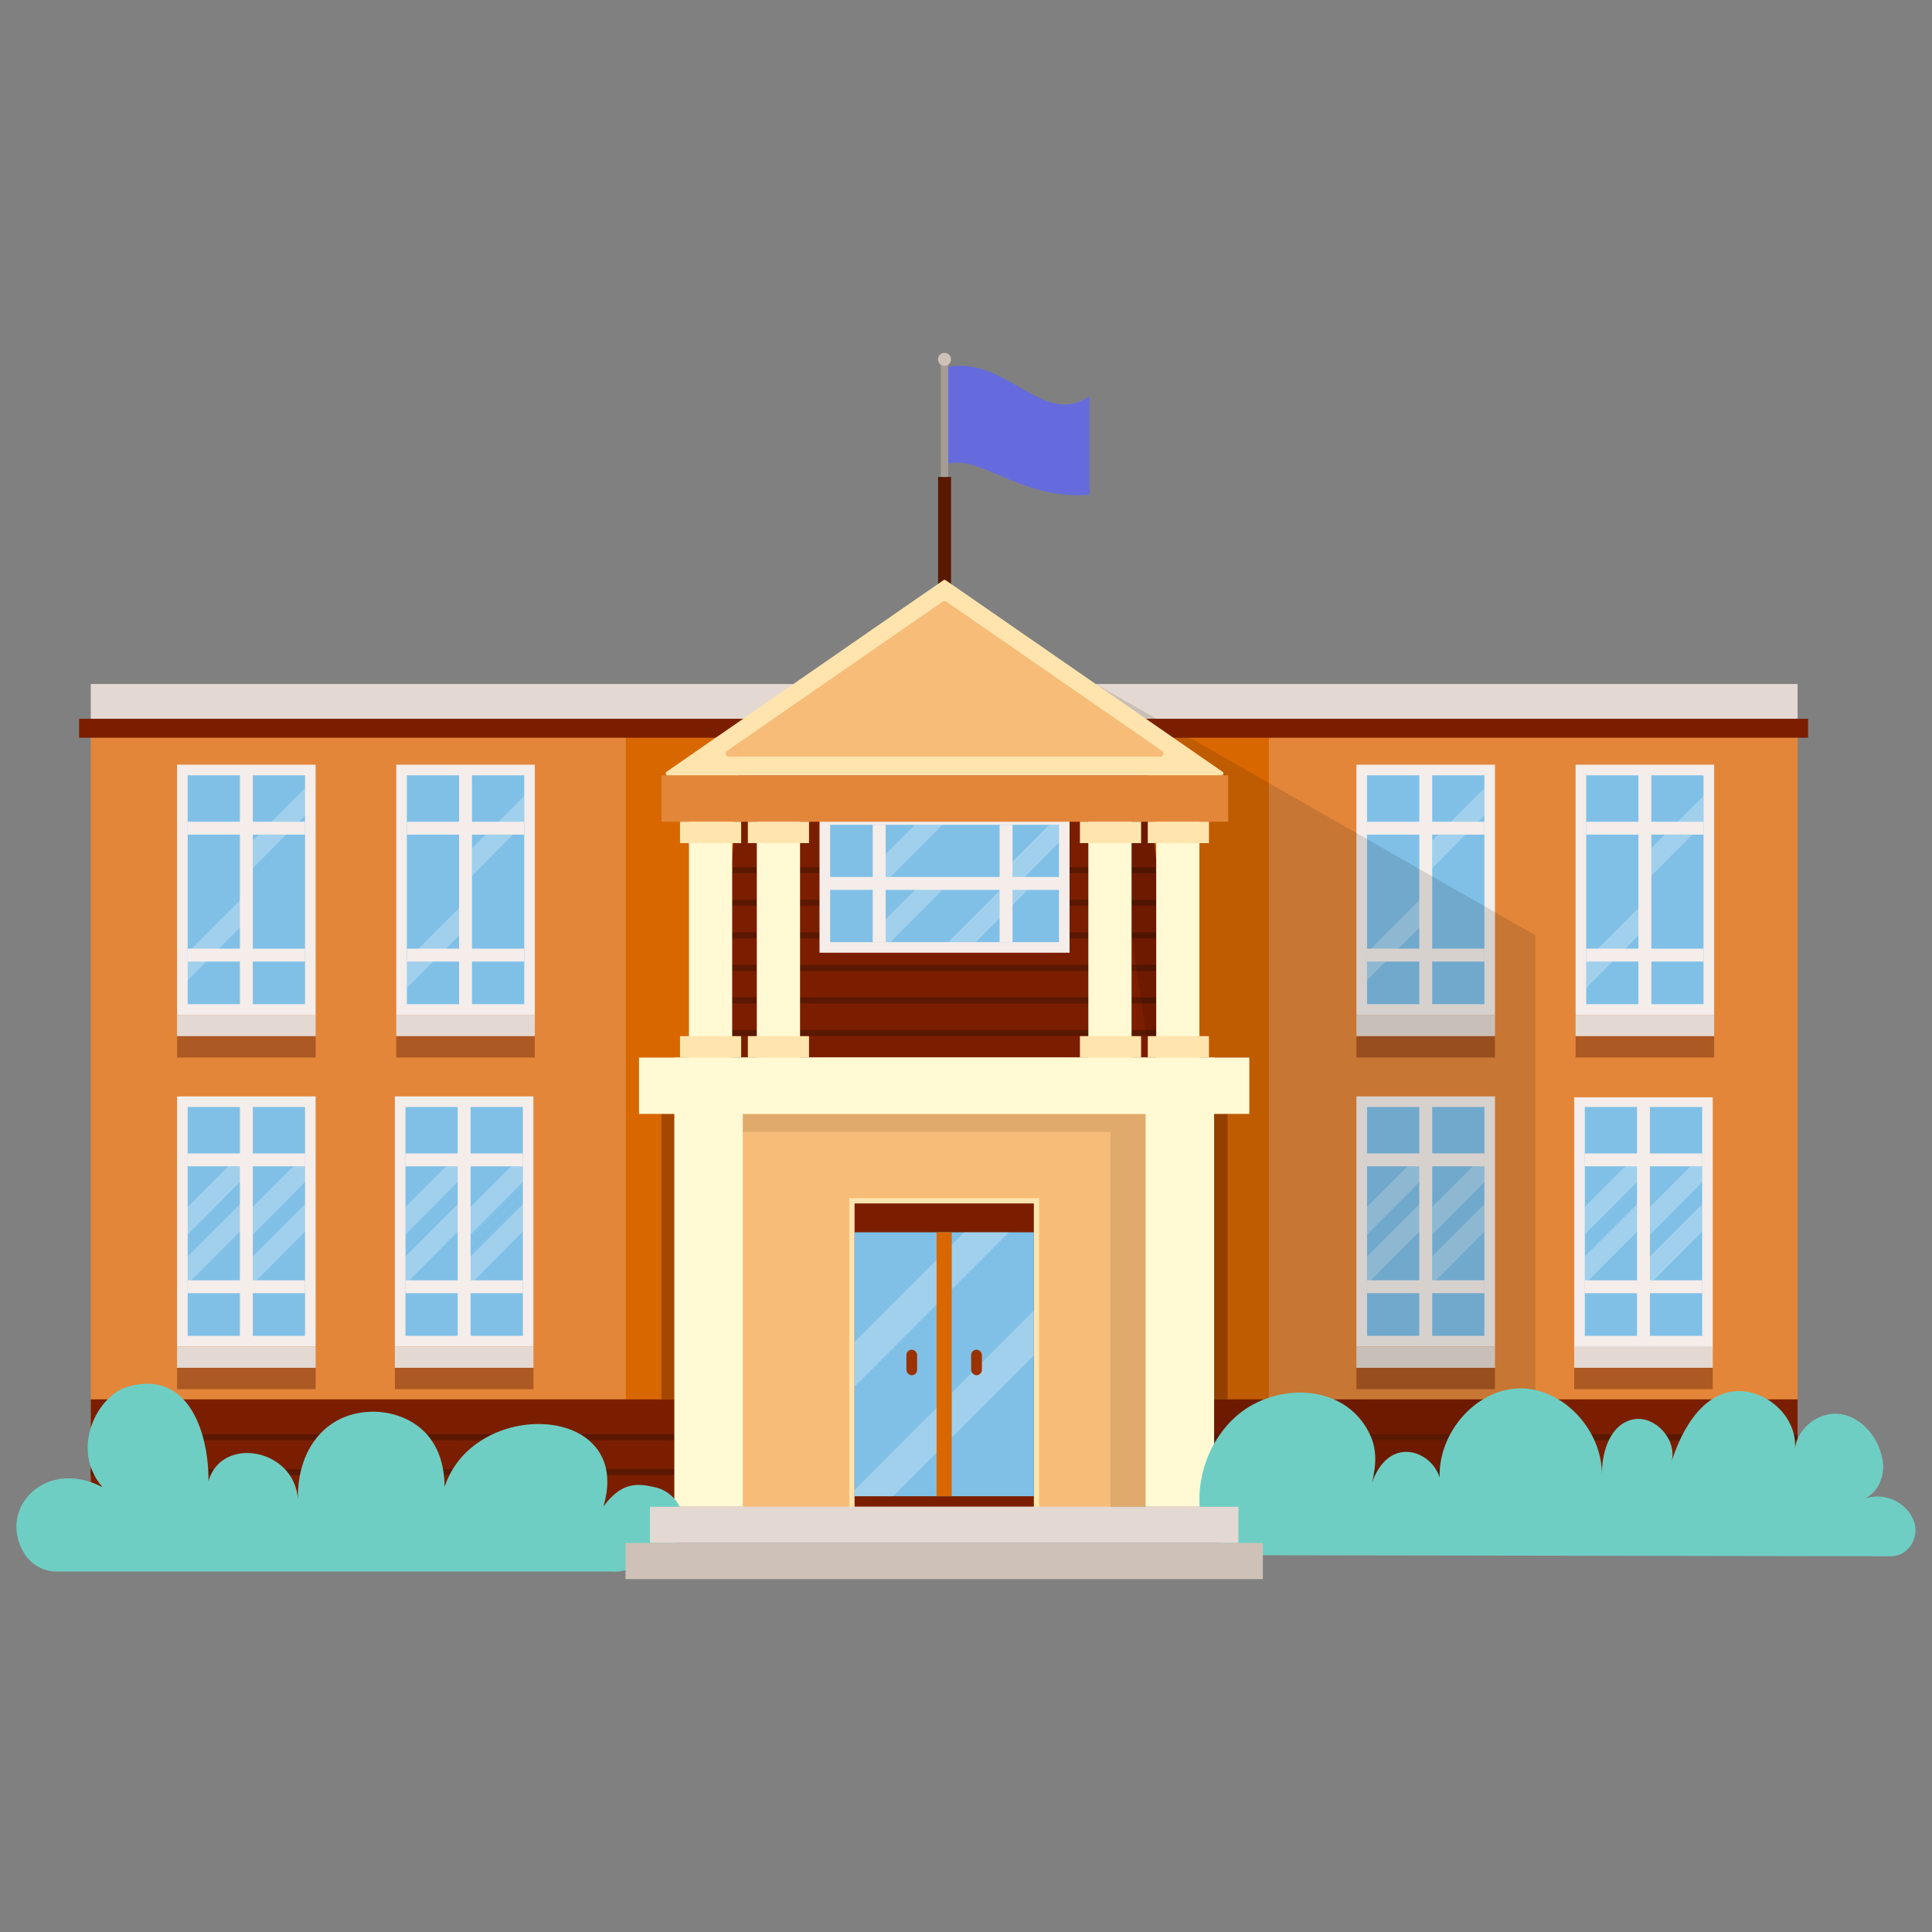 <svg xmlns="http://www.w3.org/2000/svg" viewBox="0 0 400 400"><rect x="0" y="0" width="400" height="400" fill="#808080" stroke="none"/><defs><style>.cls-1{opacity:.4}.cls-1,.cls-2{fill:#5b1800}.cls-3{fill:#e3863a}.cls-4{fill:#fff9d4}.cls-7{fill:#80c0e7}.cls-9{fill-rule:evenodd}.cls-10{fill:#e4d9d2}.cls-11{fill:#fff;opacity:.26}.cls-13{fill:#cec1b7}.cls-14{fill:#ffe4ae}.cls-16{fill:#9c3200}.cls-17{fill:#f4edea}.cls-18{fill:#d96700}.cls-19{fill:#7b1e00}.cls-20{fill:#f7bc78}.cls-9{fill:#6fcec3}</style></defs><g style="isolation:isolate"><g id="Master_Layer_4" data-name="Master Layer 4"><path d="M195.55 76.11c12.74-2.95 20.28 12.73 30.03 5.9v20.39c-14.16 1.37-23.66-9.13-30.03-6.08V76.11Z" style="fill-rule:evenodd;fill:#656bdd"/><path d="M194.22 98.74h2.68v25.08h-2.68z" class="cls-2"/><path d="M194.78 74.4h1.55v24.34h-1.55z" style="fill:#a59d95"/><path d="M196.89 74.4a1.34 1.34 0 1 1-2.68 0 1.34 1.34 0 0 1 2.68 0Z" class="cls-13"/><path d="M18.79 149.28h353.38v162.69H18.79z" class="cls-3"/><path d="M129.57 149.28h133.14v140.45H129.57z" class="cls-18"/><path d="M243.97 220.06h-95.65l.74-9.56.09-1.26.43-5.48.09-1.26.43-5.48.09-1.27.43-5.47.1-1.26.42-5.48.1-1.26.42-5.48.1-1.27 2.03-26.25h82.45l2.87 26.25.14 1.27.59 5.48.14 1.26.6 5.48.14 1.26.59 5.47.14 1.27.6 5.48.14 1.26.6 5.48.13 1.26 1.05 9.56z" class="cls-19"/><path d="M239.25 180.8h-87.59l.1-1.26h87.35l.14 1.26zm.73 6.74h-88.84l.1-1.26h88.6l.14 1.26zm.74 6.74h-90.1l.1-1.26h89.86l.14 1.26zm.73 6.74H150.1l.09-1.26h91.12l.14 1.26zm.74 6.74h-92.61l.09-1.26h92.38l.14 1.26zm.73 6.74h-93.86l.09-1.26h93.64l.13 1.26z" class="cls-2"/><path d="M18.79 141.62h353.38v7.65H18.79z" class="cls-10"/><path d="M36.66 158.32h28.69v51.77H36.66z" class="cls-17"/><path d="M38.86 160.52h24.29v47.38H38.86z" class="cls-7"/><path d="M50.71 190.75c-.12-.8-.26-1.59-.41-2.39-.13-.74-.25-1.48-.36-2.22l-11.08 11.08v5.73l11.77-11.85c-.03-.62-.03-1.04.08-.36Zm12.44-27.55-10.81 10.81v5.73l10.81-10.88v-5.66z" class="cls-11"/><path d="M36.66 210.1h28.69v4.43H36.66z" class="cls-10"/><path d="M36.66 214.52h28.69v4.43H36.66z" class="cls-1"/><path d="M38.86 170.13h24.29v2.67H38.86z" class="cls-17"/><path d="M49.67 159.32h2.67v50.18h-2.67z" class="cls-17"/><path d="M38.86 196.41h24.29v2.67H38.86zm43.18-38.09h28.69v51.77H82.04z" class="cls-17"/><path d="M84.24 160.52h24.3v47.38h-24.3z" class="cls-7"/><path d="M96.09 192.34c-.12-.8-.26-1.59-.4-2.38-.13-.74-.25-1.48-.37-2.22l-11.08 11.08v5.73l11.78-11.85c-.02-.62-.03-1.04.08-.36Zm12.45-27.54-10.82 10.81v5.72l10.82-10.87v-5.66z" class="cls-11"/><path d="M82.04 210.1h28.69v4.43H82.04z" class="cls-10"/><path d="M82.04 214.52h28.69v4.43H82.04z" class="cls-1"/><path d="M84.24 170.13h24.3v2.67h-24.3z" class="cls-17"/><path d="M95.05 159.32h2.67v50.18h-2.67z" class="cls-17"/><path d="M84.24 196.41h24.3v2.67h-24.3z" class="cls-17"/><path d="M136.94 230.62h117.22v59.1H136.94z" class="cls-1"/><path d="M169.67 168.56h51.77v28.69h-51.77z" class="cls-17"/><path d="M171.87 170.76h47.38v24.3h-47.38z" class="cls-7"/><path d="M194.67 183.38c-1.38 0-2.55-.31-3.55-.81l-7.76 7.76v4.72h.99l10.78-10.84c-.03-.62-.03-1.04.08-.36-.02-.17-.06-.34-.09-.51-.16 0-.3.04-.46.04Zm-5.22-12.62-6.09 6.09v4.72h.99l10.75-10.81h-5.65zm22.89 12.62c-1.38 0-2.55-.31-3.55-.81l-12.48 12.48h5.72l10.78-10.84c-.02-.62-.03-1.04.08-.36l-.09-.51c-.16 0-.3.04-.46.04Z" class="cls-11"/><path d="m208.64 185.1 10.6-10.67v-3.67h-1.99l-8.61 8.61v5.73z" class="cls-11"/><path d="M206.96 170.76h2.67v24.3h-2.67z" class="cls-17"/><path d="M170.26 181.57h50.18v2.67h-50.18z" class="cls-17"/><path d="M180.69 170.76h2.67v24.3h-2.67zM36.66 226.99h28.69v51.77H36.66z" class="cls-17"/><path d="M38.86 229.19h24.29v47.38H38.86z" class="cls-7"/><path d="M36.66 278.76h28.69v4.43H36.66z" class="cls-10"/><path d="M36.66 283.19h28.69v4.43H36.66z" class="cls-1"/><path d="M50.71 243.4c-.12-.8-.26-1.59-.41-2.39-.13-.74-.25-1.48-.36-2.22l-11.08 11.08v5.73l11.77-11.85c-.03-.62-.03-1.04.08-.36Zm0 10.25c-.12-.8-.26-1.59-.41-2.38-.13-.74-.25-1.48-.36-2.22l-11.08 11.08v5.73l11.77-11.85c-.03-.62-.03-1.04.08-.36Zm12.44-14.58-10.81 10.81v5.73l10.81-10.88v-5.66zm0 10.25-10.81 10.81v5.73l10.81-10.88v-5.66z" class="cls-11"/><path d="M38.86 238.8h24.29v2.67H38.86z" class="cls-17"/><path d="M49.67 227.99h2.67v50.18h-2.67z" class="cls-17"/><path d="M38.86 265.07h24.29v2.67H38.86zm42.89-38.08h28.69v51.77H81.75z" class="cls-17"/><path d="M83.95 229.19h24.3v47.38h-24.3z" class="cls-7"/><path d="M81.75 278.76h28.69v4.43H81.75z" class="cls-10"/><path d="M81.75 283.19h28.69v4.43H81.75z" class="cls-1"/><path d="M95.8 243.4c-.12-.8-.26-1.59-.4-2.39-.13-.74-.25-1.48-.37-2.22l-11.08 11.08v5.73l11.78-11.85c-.03-.62-.03-1.04.08-.36Zm0 10.25c-.12-.8-.26-1.59-.4-2.38-.13-.74-.25-1.48-.37-2.22l-11.08 11.08v5.73l11.78-11.85c-.03-.62-.03-1.04.08-.36Zm12.44-14.58-10.81 10.81v5.73l10.81-10.88v-5.66zm0 10.25-10.81 10.81v5.73l10.81-10.88v-5.66z" class="cls-11"/><path d="M83.95 238.8h24.3v2.67h-24.3z" class="cls-17"/><path d="M94.76 227.99h2.67v50.18h-2.67z" class="cls-17"/><path d="M83.95 265.07h24.3v2.67h-24.3zm196.88-106.75h28.69v51.77h-28.69z" class="cls-17"/><path d="M283.03 160.52h24.3v47.38h-24.3z" class="cls-7"/><path d="M294.89 190.75c-.12-.8-.26-1.59-.4-2.39-.13-.74-.25-1.48-.37-2.22l-11.08 11.08v5.73l11.78-11.85c-.03-.62-.03-1.04.08-.36Zm12.44-27.55-10.81 10.81v5.73l10.81-10.88v-5.66z" class="cls-11"/><path d="M280.83 210.1h28.69v4.43h-28.69z" class="cls-10"/><path d="M280.83 214.52h28.69v4.43h-28.69z" class="cls-1"/><path d="M283.03 170.13h24.3v2.67h-24.3z" class="cls-17"/><path d="M293.85 159.32h2.67v50.18h-2.67z" class="cls-17"/><path d="M283.03 196.41h24.3v2.67h-24.3zm43.18-38.09h28.69v51.77h-28.69zm-.29 68.87h28.69v51.77h-28.69z" class="cls-17"/><path d="M328.41 160.52h24.29v47.38h-24.29z" class="cls-7"/><path d="M340.27 192.34c-.12-.8-.26-1.59-.4-2.38-.13-.74-.25-1.48-.37-2.22l-11.08 11.08v5.73l11.77-11.85c-.03-.62-.03-1.04.08-.36Zm12.44-27.54-10.81 10.81v5.72l10.81-10.87v-5.66z" class="cls-11"/><path d="M326.21 210.1h28.69v4.43h-28.69z" class="cls-10"/><path d="M326.21 214.52h28.69v4.43h-28.69z" class="cls-1"/><path d="M328.41 170.13h24.29v2.67h-24.29z" class="cls-17"/><path d="M339.22 159.32h2.67v50.18h-2.67z" class="cls-17"/><path d="M328.41 196.41h24.29v2.67h-24.29zm-47.58 30.58h28.69v51.77h-28.69z" class="cls-17"/><path d="M283.03 229.19h24.3v47.38h-24.3z" class="cls-7"/><path d="M280.83 278.76h28.69v4.43h-28.69z" class="cls-10"/><path d="M280.83 283.19h28.69v4.43h-28.69z" class="cls-1"/><path d="M294.89 243.4c-.12-.8-.26-1.59-.4-2.39-.13-.74-.25-1.48-.37-2.22l-11.08 11.08v5.73l11.78-11.85c-.03-.62-.03-1.04.08-.36Zm0 10.25c-.12-.8-.26-1.59-.4-2.38-.13-.74-.25-1.48-.37-2.22l-11.08 11.08v5.73l11.78-11.85c-.03-.62-.03-1.04.08-.36Zm12.44-14.58-10.81 10.81v5.73l10.81-10.88v-5.66zm0 10.25-10.81 10.81v5.73l10.81-10.88v-5.66z" class="cls-11"/><path d="M283.03 238.8h24.3v2.67h-24.3z" class="cls-17"/><path d="M293.85 227.99h2.67v50.18h-2.67z" class="cls-17"/><path d="M283.03 265.07h24.3v2.67h-24.3z" class="cls-17"/><path d="M328.12 229.19h24.3v47.38h-24.3z" class="cls-7"/><path d="M325.92 278.76h28.69v4.43h-28.69z" class="cls-10"/><path d="M325.92 283.19h28.69v4.43h-28.69z" class="cls-1"/><path d="M339.97 243.4c-.12-.8-.26-1.59-.4-2.39-.13-.74-.25-1.48-.37-2.22l-11.08 11.08v5.73l11.77-11.85c-.02-.62-.02-1.04.08-.36Zm0 10.25c-.12-.8-.26-1.59-.4-2.38-.13-.74-.25-1.48-.37-2.22l-11.08 11.08v5.73l11.77-11.85c-.02-.62-.02-1.04.08-.36Zm12.45-14.58-10.82 10.81v5.73l10.82-10.88v-5.66zm0 10.25-10.82 10.81v5.73l10.82-10.88v-5.66z" class="cls-11"/><path d="M328.12 238.8h24.3v2.67h-24.3z" class="cls-17"/><path d="M338.93 227.99h2.67v50.18h-2.67z" class="cls-17"/><path d="M328.12 265.07h24.3v2.67h-24.3z" class="cls-17"/><path d="M18.79 289.72h353.38v22.24H18.79z" class="cls-19"/><path d="m226.85 141.62 91.02 52.02v118.32l-66.51-.04-24.51-170.3z" style="mix-blend-mode:multiply;opacity:.12"/><path d="M18.79 304.15h353.38v1.26H18.79zm0-7.22h353.38v1.26H18.79z" class="cls-2"/><path d="M139.61 218.96h111.76v93.01H139.61z" class="cls-4"/><path d="M153.79 218.96h83.39v93.01h-83.39z" class="cls-20"/><path d="M132.3 218.96h126.36v11.66H132.3zm10.34-48.83h8.95v48.82h-8.95zm14.05 0h8.95v48.82h-8.95zm82.69 0h8.95v48.82h-8.95zm-14.05 0h8.95v48.82h-8.95z" class="cls-4"/><path d="M136.94 160.52h117.35v9.61H136.94z" class="cls-3"/><path d="M16.38 148.81h357.97v3.93H16.38z" class="cls-19"/><path d="m137.98 159.8 57.35-39.68c.13-.09.31-.09.45 0l57.35 39.68c.32.22.16.72-.22.72h-114.7c-.39 0-.54-.5-.22-.72Z" class="cls-14"/><path d="m150.52 155.46 44.66-30.9c.22-.16.52-.16.75 0l44.66 30.9c.53.37.27 1.2-.37 1.2H150.9c-.64 0-.9-.83-.37-1.2Z" class="cls-20"/><path d="M140.79 214.52h12.66v4.43h-12.66zm14.05 0h12.66v4.43h-12.66zm-14.05-44.39h12.66v4.43h-12.66zm14.05 0h12.66v4.43h-12.66zm68.75 44.39h12.66v4.43h-12.66zm14.05 0h12.66v4.43h-12.66zm-14.05-44.39h12.66v4.43h-12.66zm14.05 0h12.66v4.43h-12.66zm-61.81 77.93h39.32v65h-39.32z" class="cls-14"/><path d="M176.93 249.16h37.12v62.8h-37.12z" class="cls-19"/><path d="M176.93 255.13h37.12v54.65h-37.12z" class="cls-7"/><path d="m214.04 271.37-37.11 37.12v1.29h7.98l29.13-29.13v-9.28zm-37.11 6.44v9.28l31.95-31.96h-9.27l-22.68 22.68z" class="cls-11"/><path d="m260.31 321.99 131.16.22c3.74 0 6.27-4.19 4.58-7.75-.32-.67-.73-1.3-1.23-1.88-2.31-2.63-6.22-3.49-9.32-2.06 3.26-1.24 4.87-4.76 4.27-8.25-.79-4.6-4.23-8.76-8.57-9.48s-9.11 2.66-9.59 7.31c.68-7.12-6.72-13.16-13.34-11.93-6.62 1.23-10.45 8.7-12.41 15.12 1.87-4.62-2.87-10.23-7.54-9.45-4.67.78-6.72 6.31-6.65 11.46-.03-9.46-8.22-18.01-17.1-17.85-8.88.16-16.79 9.01-16.51 18.47-.99-3.25-4.21-5.56-7.4-5.31-3.2.25-5.44 3-6.61 6.4.8-3.21 1.1-6.58-.27-9.68-4.67-10.57-18.3-11.24-26.57-5.13-5.96 4.4-9.45 12.34-8.81 20.03.49 5.95 6.31 9.74 11.92 9.74Z" class="cls-9"/><path d="M193.91 255.13h3.14v54.65h-3.14z" class="cls-18"/><rect width="2.22" height="5.29" x="201.07" y="279.44" class="cls-16" rx="1.11" ry="1.11"/><rect width="2.22" height="5.29" x="187.66" y="279.44" class="cls-16" rx="1.11" ry="1.11"/><path d="M124.91 311.96c6.47-21.47-26.88-22.68-32.86-4.07-.12-12.8-9.62-15.47-14.24-15.6-10.04-.29-16.48 7.6-16.12 18.51-.37-10.91-15.84-13.71-18.53-4.12.1-9.97-4.13-23.28-16.79-19.55-6.27 1.85-11.94 12.98-5.11 20.8-11.89-6.23-21.93 4.49-16.2 13.73a7.906 7.906 0 0 0 6.72 3.72h114.9c2.6.27 5.81-1.38 8.33-2.05s4.24-2.7 5.56-4.79c.41-.65.67-1.41.8-2.21.62-3.89-1.99-7.63-5.85-8.43-2.99-.62-6.57-1.5-10.63 4.06Z" class="cls-9"/><path d="M134.57 311.96H256.4v7.49H134.57z" class="cls-10"/><path d="M129.51 319.45h131.95v7.49H129.51z" class="cls-13"/><path d="M153.79 230.7v3.64h76.12v77.7h7.27V230.7h-83.39z" style="opacity:.1;mix-blend-mode:multiply"/></g></g></svg>